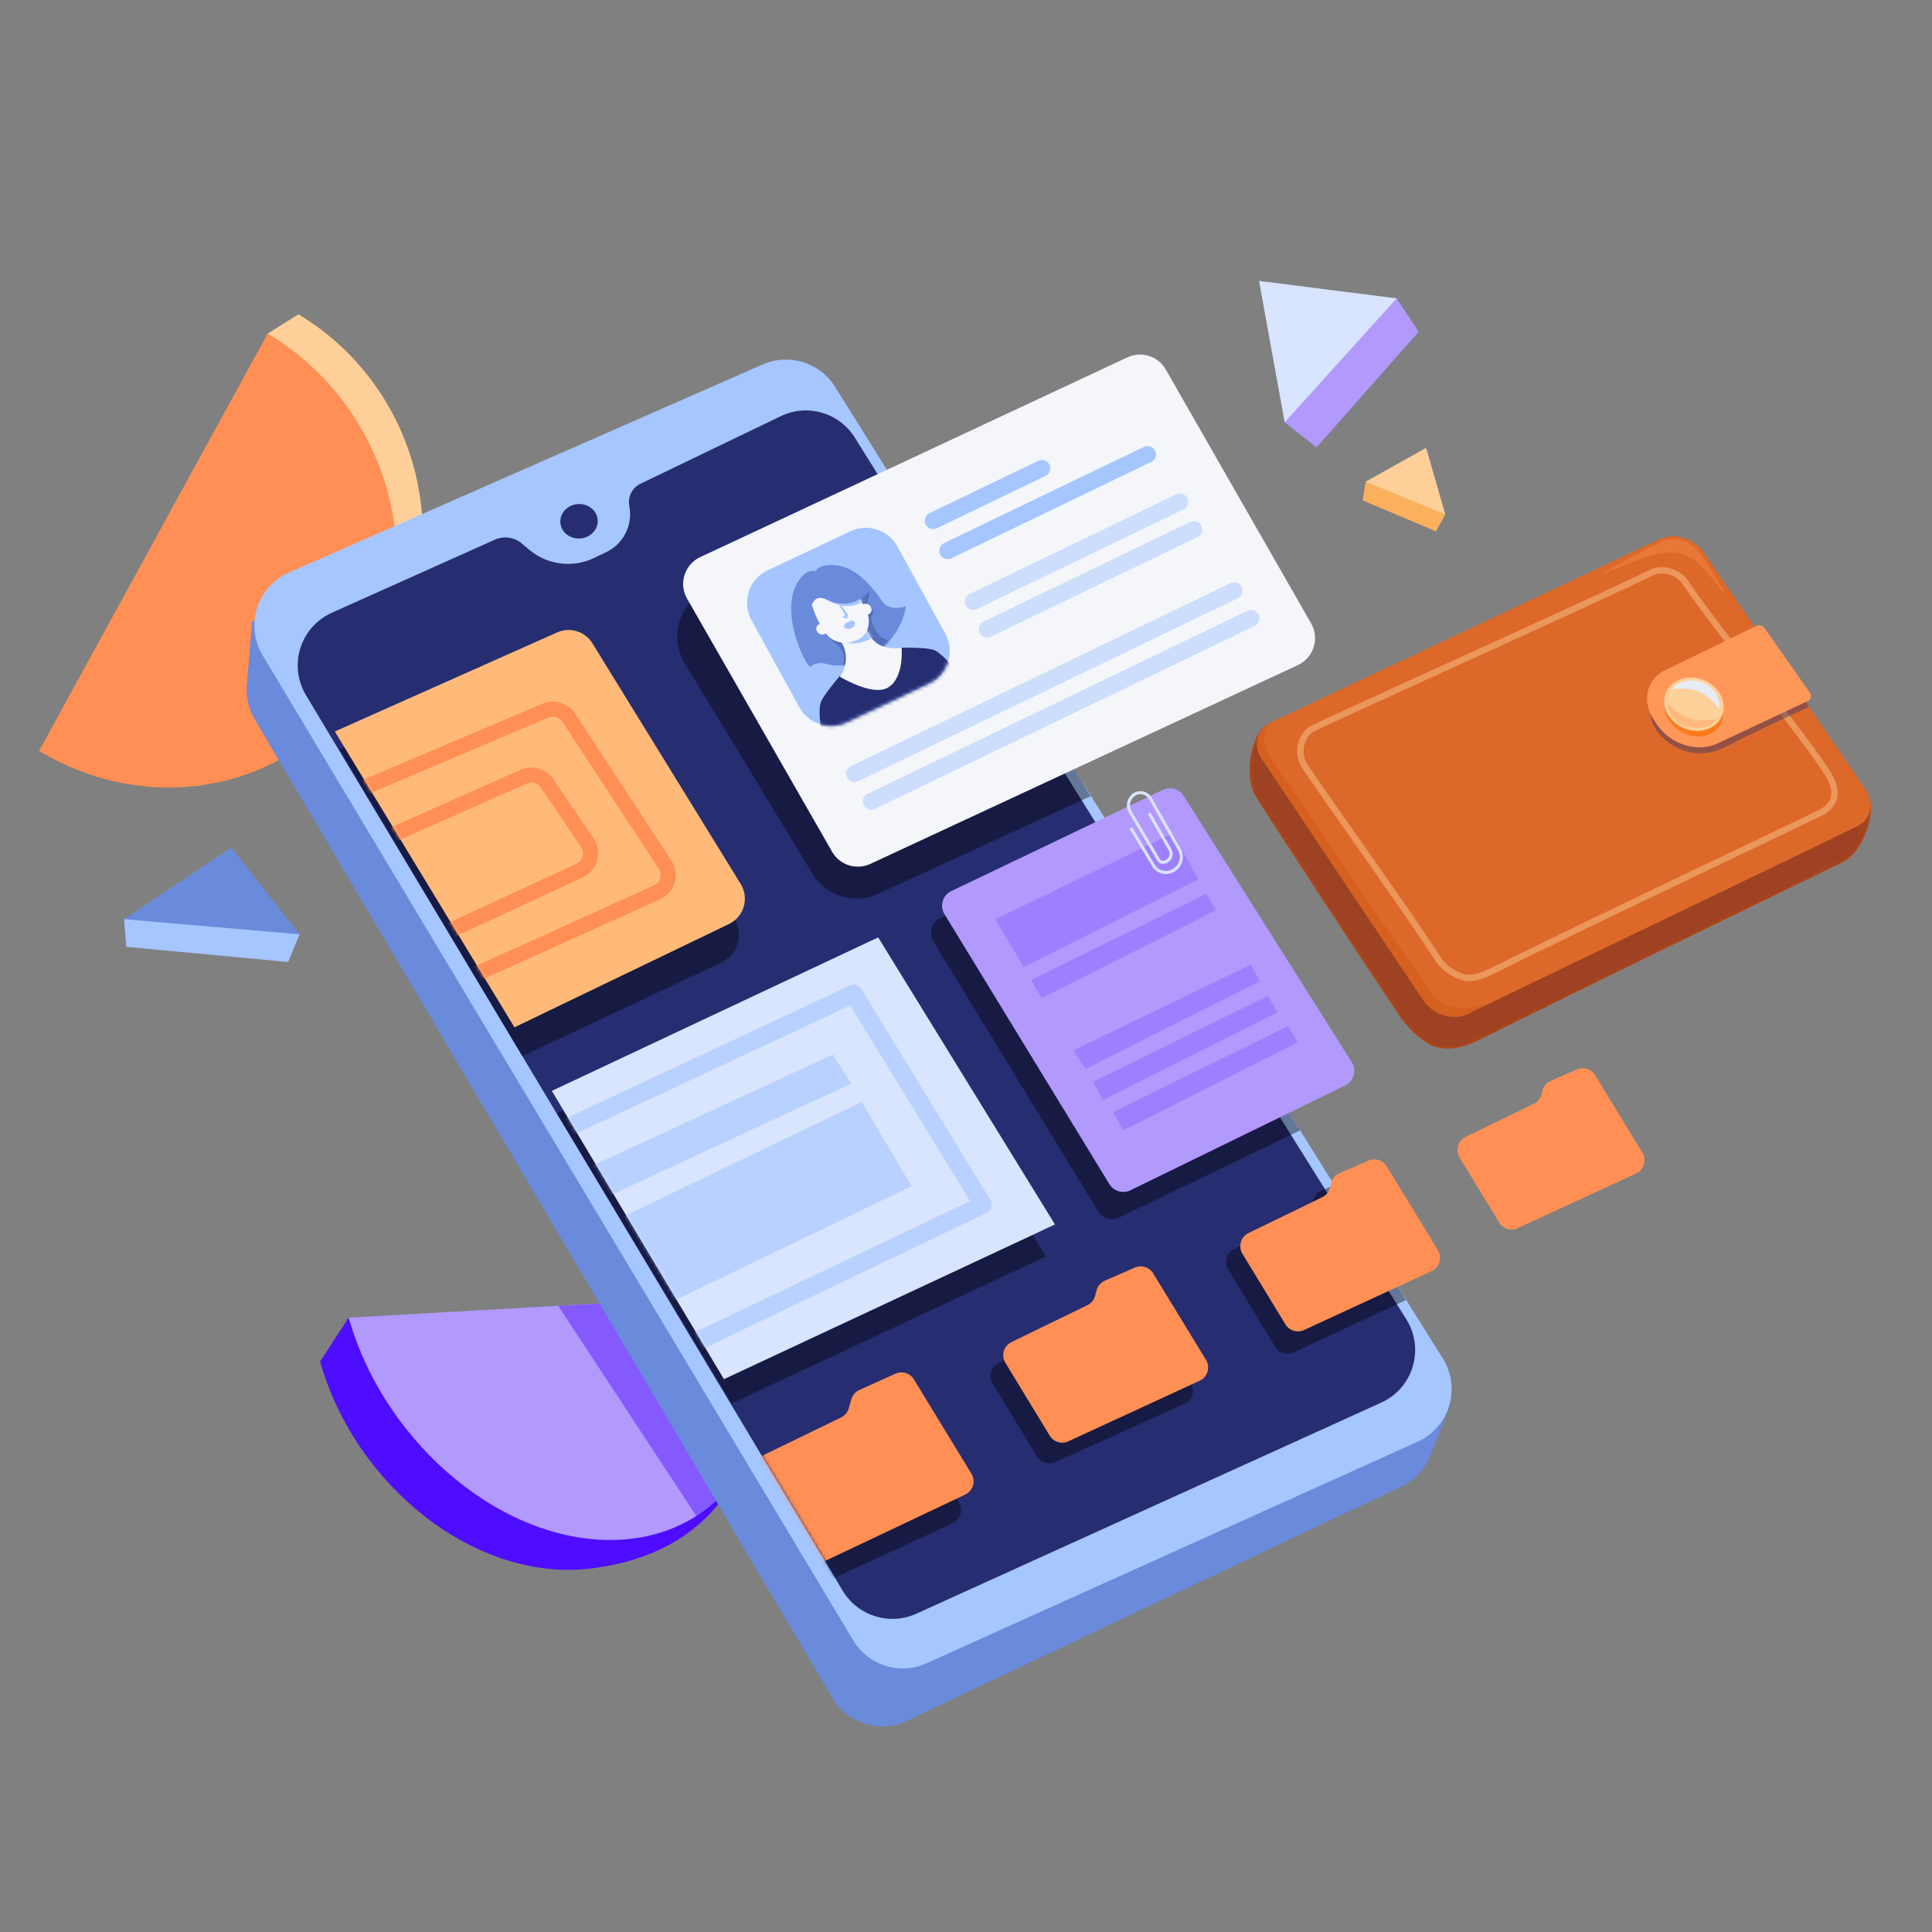 <svg width="546" height="546" viewBox="0 0 546 546" fill="none" xmlns="http://www.w3.org/2000/svg">
<rect x="0" y="0" width="546" height="546" fill="#808080" stroke="none"/>
<g clip-path="url(#clip0_40006008_58681)">
<path fill-rule="evenodd" clip-rule="evenodd" d="M19.738 206.787L52.045 147.811L75.645 94.274L84.353 88.835C117.024 108.449 129.047 150.752 111.203 183.326C93.359 215.9 52.41 226.401 19.738 206.787Z" fill="#FFCF9A"/>
<path fill-rule="evenodd" clip-rule="evenodd" d="M11.034 212.215L43.342 153.239L75.649 94.263C109.141 114.37 121.829 157.073 103.985 189.646C86.141 222.22 44.527 232.322 11.034 212.215Z" fill="#FF8F54"/>
<path fill-rule="evenodd" clip-rule="evenodd" d="M210.503 370.99L149.993 374.235L98.55 372.39L90.454 384.759C100.582 420.338 134.471 446.857 166.36 443.339C206.263 438.936 220.631 406.568 210.503 370.99Z" fill="#4E0DFF"/>
<path fill-rule="evenodd" clip-rule="evenodd" d="M214.545 365.797L156.543 369.094L98.54 372.391C108.922 408.863 143.305 436.953 175.341 435.132C207.377 433.311 224.927 402.269 214.545 365.797Z" fill="#B199FE"/>
<path fill-rule="evenodd" clip-rule="evenodd" d="M157.772 369.057L196.773 428.403C197.618 429.336 213.296 415.034 213.425 408.099L175.874 368.086L157.772 369.057Z" fill="#4E0DFF" fill-opacity="0.45"/>
<path fill-rule="evenodd" clip-rule="evenodd" d="M69.759 193.579C69.476 196.961 70.247 200.336 71.964 203.246C90.795 235.169 204.616 427.991 235.238 479.863C239.519 487.141 248.657 489.929 256.279 486.309C289.279 470.682 373.127 430.961 396.042 420.098C399.83 418.314 402.777 415.147 404.272 411.257C406.448 405.672 409.343 398.266 409.343 398.266C409.343 398.266 269.821 175.736 235.919 121.684C231.677 114.919 223.158 112.206 215.79 115.292C178.301 130.916 71.262 175.587 71.262 175.587C71.262 175.587 70.318 186.744 69.759 193.579Z" fill="#6A8ADB"/>
<path fill-rule="evenodd" clip-rule="evenodd" d="M81.628 161.816C77.333 163.712 74.053 167.345 72.651 171.817C71.225 176.291 71.791 181.153 74.207 185.187C106.586 239.207 212.058 415.104 241.123 463.588C245.39 470.695 254.307 473.475 261.847 470.058C292.223 456.372 366.89 422.67 400.632 407.452C404.923 405.508 408.173 401.803 409.549 397.309C410.898 392.792 410.258 387.911 407.746 383.908C374.221 330.294 265.528 156.555 235.967 109.286C231.667 102.402 222.954 99.729 215.55 102.989C186.193 115.887 114.497 147.376 81.628 161.816Z" fill="#A5C6FF"/>
<path fill-rule="evenodd" clip-rule="evenodd" d="M93.786 173.161C89.534 175.071 86.296 178.694 84.889 183.153C83.483 187.612 84.076 192.44 86.466 196.452C116.732 246.966 210.895 404.033 238.177 449.583C242.457 456.693 251.396 459.482 258.955 456.052C288.163 442.795 357.992 411.085 390.354 396.387C394.65 394.451 397.881 390.738 399.239 386.238C400.598 381.737 399.954 376.845 397.453 372.864C366.158 322.813 269.672 168.597 241.576 123.676C237.163 116.599 228.125 113.999 220.626 117.628C207.725 123.844 188.898 132.912 180.96 136.734C178.73 137.81 177.462 140.218 177.807 142.663C177.853 142.976 177.901 143.313 177.948 143.627C178.702 148.783 176.002 153.816 171.298 156.054C170.183 156.592 169.025 157.156 167.865 157.698C161.85 160.58 154.732 159.67 149.601 155.39C148.851 154.767 148.124 154.142 147.447 153.582C145.317 151.794 142.361 151.384 139.819 152.529C130.831 156.544 109.151 166.26 93.786 173.161Z" fill="#262D71"/>
<mask id="mask0_40006008_58681" style="mask-type:luminance" maskUnits="userSpaceOnUse" x="84" y="115" width="316" height="343">
<path d="M93.786 173.161C89.534 175.071 86.296 178.694 84.889 183.153C83.483 187.612 84.076 192.44 86.466 196.452C116.732 246.966 210.895 404.033 238.177 449.583C242.457 456.693 251.396 459.482 258.955 456.052C288.163 442.795 357.992 411.085 390.354 396.387C394.65 394.451 397.881 390.738 399.239 386.238C400.598 381.737 399.954 376.845 397.453 372.864C366.158 322.813 269.672 168.597 241.576 123.676C237.163 116.599 228.125 113.999 220.626 117.628C207.725 123.844 188.898 132.912 180.96 136.734C178.73 137.81 177.462 140.218 177.807 142.663C177.853 142.976 177.901 143.313 177.948 143.627C178.702 148.783 176.002 153.816 171.298 156.054C170.183 156.592 169.025 157.156 167.865 157.698C161.85 160.58 154.732 159.67 149.601 155.39C148.851 154.767 148.124 154.142 147.447 153.582C145.317 151.794 142.361 151.384 139.819 152.529C130.831 156.544 109.151 166.26 93.786 173.161Z" fill="white"/>
</mask>
<g mask="url(#mask0_40006008_58681)">
<path fill-rule="evenodd" clip-rule="evenodd" d="M280.513 390.991C279.906 389.989 279.748 388.781 280.088 387.667C280.427 386.541 281.219 385.618 282.283 385.126C288.2 382.342 298.807 377.371 302.995 375.408C304.11 374.886 304.936 373.881 305.242 372.677C305.353 372.218 305.489 371.73 305.6 371.27C305.916 370.026 306.781 369.005 307.949 368.492C310.132 367.543 313.792 365.952 316.45 364.795C318.338 363.975 320.553 364.669 321.614 366.419C325.114 372.149 332.644 384.485 336.523 390.85C337.143 391.851 337.289 393.073 336.951 394.213C336.599 395.341 335.78 396.265 334.703 396.745C325.956 400.699 306.139 409.633 298.264 413.19C296.366 414.05 294.125 413.358 293.048 411.583C289.971 406.523 283.879 396.533 280.513 390.991Z" fill="#000200" fill-opacity="0.4"/>
<path fill-rule="evenodd" clip-rule="evenodd" d="M214.268 425.439C213.676 424.449 213.518 423.241 213.845 422.128C214.171 421.016 214.95 420.094 216 419.59C222.063 416.636 233.194 411.227 237.468 409.165C238.568 408.63 239.368 407.641 239.664 406.464C239.787 405.99 239.908 405.49 240.031 405.017C240.348 403.772 241.212 402.752 242.38 402.238C244.564 401.29 248.223 399.699 250.881 398.542C252.769 397.722 254.984 398.416 256.046 400.166C259.559 405.908 267.105 418.269 270.983 424.62C271.59 425.622 271.749 426.844 271.41 427.971C271.058 429.099 270.252 430.022 269.189 430.514C260.371 434.58 240.07 443.948 232.073 447.647C230.162 448.521 227.909 447.843 226.817 446.043C223.726 440.971 217.632 430.954 214.268 425.439Z" fill="#000200" fill-opacity="0.4"/>
<path fill-rule="evenodd" clip-rule="evenodd" d="M212.552 417.803C211.951 416.812 211.788 415.603 212.116 414.498C212.443 413.38 213.225 412.454 214.28 411.948C220.772 408.785 233.21 402.755 237.717 400.567C238.785 400.045 239.579 399.09 239.889 397.945C240.101 397.176 240.359 396.276 240.57 395.493C240.892 394.318 241.726 393.331 242.839 392.835C245.338 391.708 249.91 389.628 253.055 388.21C254.95 387.356 257.19 388.052 258.275 389.816C262.024 395.979 270.426 409.729 274.548 416.503C275.163 417.493 275.311 418.703 274.984 419.822C274.643 420.941 273.847 421.868 272.792 422.374C263.319 426.857 240.218 437.801 231.554 441.91C229.649 442.822 227.366 442.129 226.264 440.324C222.938 434.867 216.153 423.708 212.552 417.803Z" fill="#FF8F54"/>
<path fill-rule="evenodd" clip-rule="evenodd" d="M284.115 385.127C283.522 384.137 283.364 382.928 283.691 381.816C284.018 380.703 284.797 379.782 285.846 379.278C291.91 376.323 303.04 370.914 307.314 368.852C308.415 368.317 309.215 367.328 309.51 366.152C309.633 365.678 309.755 365.178 309.878 364.704C310.195 363.46 311.059 362.439 312.227 361.926C314.41 360.977 318.07 359.386 320.728 358.229C322.616 357.409 324.831 358.103 325.892 359.853C329.406 365.596 336.951 377.956 340.83 384.308C341.436 385.31 341.596 386.531 341.257 387.658C340.904 388.786 340.099 389.71 339.035 390.202C330.217 394.267 309.916 403.636 301.919 407.334C300.009 408.209 297.756 407.531 296.664 405.73C293.572 400.659 287.479 390.642 284.115 385.127Z" fill="#FF8F54"/>
</g>
<path fill-rule="evenodd" clip-rule="evenodd" d="M347.114 358.834C346.508 357.845 346.351 356.65 346.678 355.537C347.004 354.412 347.783 353.49 348.832 352.986C354.499 350.221 364.529 345.347 368.533 343.398C369.634 342.863 370.434 341.874 370.729 340.697C370.852 340.224 370.974 339.723 371.097 339.25C371.414 338.005 372.278 336.985 373.446 336.471C375.154 335.731 377.414 334.751 377.414 334.751L397.339 367.409C397.339 367.409 374.407 378.119 365.644 382.207C363.736 383.108 361.468 382.418 360.376 380.617C357.147 375.304 350.616 364.591 347.114 358.834Z" fill="#000200" fill-opacity="0.4"/>
<path fill-rule="evenodd" clip-rule="evenodd" d="M351.114 354.315C350.508 353.324 350.352 352.131 350.681 351.005C351.011 349.892 351.797 348.977 352.834 348.471C358.755 345.586 369.501 340.378 373.673 338.351C374.773 337.814 375.566 336.834 375.866 335.658C375.975 335.223 376.095 334.76 376.205 334.324C376.512 333.083 377.38 332.058 378.559 331.554C380.665 330.63 384.164 329.108 386.735 327.993C388.628 327.162 390.832 327.863 391.898 329.621C395.33 335.229 402.595 347.14 406.382 353.343C406.99 354.346 407.147 355.565 406.805 356.692C406.463 357.819 405.652 358.735 404.589 359.231C395.953 363.216 376.352 372.257 368.518 375.884C366.615 376.754 364.361 376.07 363.266 374.274C360.247 369.322 354.386 359.701 351.114 354.315Z" fill="#FF8F54"/>
<path fill-rule="evenodd" clip-rule="evenodd" d="M412.49 327.137C411.891 326.148 411.726 324.942 412.056 323.833C412.386 322.724 413.169 321.8 414.213 321.282C419.781 318.582 429.519 313.859 433.453 311.941C434.546 311.419 435.349 310.433 435.649 309.253C435.733 308.918 435.828 308.569 435.911 308.222C436.22 306.993 437.092 305.964 438.259 305.462C440.204 304.608 443.293 303.265 445.652 302.245C447.538 301.42 449.734 302.118 450.805 303.875C454.031 309.148 460.611 319.926 464.159 325.758C464.771 326.759 464.937 327.977 464.584 329.1C464.243 330.222 463.436 331.148 462.378 331.642C454.2 335.418 436.337 343.656 428.912 347.082C427.007 347.97 424.75 347.276 423.663 345.483C420.839 340.85 415.551 332.166 412.49 327.137Z" fill="#FF8F54"/>
<path d="M164.005 152.175C166.919 151.954 169.117 149.601 168.913 146.92C168.71 144.239 166.182 142.245 163.267 142.466C160.353 142.688 158.155 145.041 158.359 147.722C158.563 150.403 161.09 152.397 164.005 152.175Z" fill="#262D71"/>
<path fill-rule="evenodd" clip-rule="evenodd" d="M95.915 211.7L147.618 298.464C147.618 298.464 186.051 280.404 203.809 272.053C206.056 270.997 207.736 269.042 208.459 266.659C209.163 264.278 208.834 261.725 207.537 259.591C197.275 242.768 174.202 204.946 164.929 189.74C162.645 186.009 157.973 184.536 153.97 186.283C137.175 193.638 95.915 211.7 95.915 211.7Z" fill="#000200" fill-opacity="0.4"/>
<path fill-rule="evenodd" clip-rule="evenodd" d="M308.212 225.016L257.07 140.076C257.07 140.076 220.835 156.93 199.782 166.724C196.028 168.471 193.217 171.725 192.015 175.664C190.815 179.622 191.351 183.89 193.485 187.422C203.6 204.084 220.374 231.668 229.655 246.969C233.482 253.278 241.439 255.713 248.131 252.627C268.505 243.268 308.212 225.016 308.212 225.016Z" fill="#000200" fill-opacity="0.4"/>
<path fill-rule="evenodd" clip-rule="evenodd" d="M197.885 157.442C195.767 158.43 194.155 160.265 193.459 162.492C192.743 164.72 193.005 167.163 194.179 169.19C203.804 185.985 226.182 225.052 235.164 240.722C237.316 244.483 242.008 245.974 245.949 244.155C268.915 233.465 342.074 199.455 366.807 187.957C368.925 186.969 370.537 185.134 371.251 182.887C371.967 180.658 371.706 178.235 370.551 176.206C360.901 159.336 338.453 120.121 329.449 104.413C327.296 100.633 322.585 99.144 318.646 100.982C295.684 111.73 222.575 145.89 197.885 157.442Z" fill="#F4F6FA"/>
<mask id="mask1_40006008_58681" style="mask-type:luminance" maskUnits="userSpaceOnUse" x="193" y="100" width="179" height="145">
<path d="M197.885 157.44C195.767 158.428 194.155 160.263 193.459 162.49C192.743 164.718 193.005 167.161 194.179 169.188C203.804 185.983 226.182 225.05 235.164 240.72C237.316 244.482 242.008 245.972 245.949 244.153C268.915 233.463 342.074 199.453 366.807 187.955C368.925 186.967 370.537 185.132 371.251 182.885C371.967 180.656 371.706 178.233 370.551 176.204C360.901 159.334 338.453 120.119 329.449 104.411C327.296 100.631 322.585 99.142 318.646 100.98C295.684 111.728 222.575 145.888 197.885 157.44Z" fill="white"/>
</mask>
<g mask="url(#mask1_40006008_58681)">
<path fill-rule="evenodd" clip-rule="evenodd" d="M264.76 149.292C263.576 149.848 262.166 149.366 261.585 148.184C261.03 147 261.511 145.59 262.693 145.01L293.426 130.217C294.608 129.637 296.02 130.143 296.576 131.327C297.154 132.485 296.651 133.921 295.491 134.475L264.76 149.292Z" fill="#A5C6FF"/>
<path fill-rule="evenodd" clip-rule="evenodd" d="M268.836 157.785C267.652 158.341 266.243 157.86 265.662 156.678C265.106 155.494 265.588 154.084 266.77 153.504L323.29 126.281C324.473 125.7 325.885 126.206 326.465 127.388C327.019 128.548 326.539 129.982 325.355 130.538L268.836 157.785Z" fill="#A5C6FF"/>
<path fill-rule="evenodd" clip-rule="evenodd" d="M276.072 172.128C274.888 172.684 273.478 172.202 272.898 171.02C272.342 169.836 272.823 168.426 274.005 167.846L332.417 139.695C333.601 139.139 335.011 139.62 335.592 140.802C336.148 141.986 335.666 143.396 334.484 143.977L276.072 172.128Z" fill="#A5C6FF" fill-opacity="0.49"/>
<path fill-rule="evenodd" clip-rule="evenodd" d="M280.009 179.942C278.825 180.498 277.415 180.017 276.835 178.835C276.279 177.651 276.761 176.241 277.943 175.661L336.355 147.509C337.539 146.953 338.949 147.435 339.529 148.617C340.085 149.801 339.604 151.211 338.421 151.791L280.009 179.942Z" fill="#A5C6FF" fill-opacity="0.49"/>
<path fill-rule="evenodd" clip-rule="evenodd" d="M242.486 220.806C241.302 221.362 239.892 220.881 239.312 219.699C238.756 218.515 239.237 217.105 240.42 216.525L347.757 164.793C348.941 164.237 350.35 164.718 350.931 165.9C351.487 167.084 351.005 168.494 349.823 169.074L242.486 220.806Z" fill="#A5C6FF" fill-opacity="0.49"/>
<path fill-rule="evenodd" clip-rule="evenodd" d="M247.254 228.619C246.07 229.175 244.661 228.693 244.08 227.511C243.524 226.327 244.006 224.917 245.188 224.337L352.525 172.605C353.709 172.049 355.119 172.531 355.699 173.713C356.255 174.897 355.774 176.307 354.591 176.887L247.254 228.619Z" fill="#A5C6FF" fill-opacity="0.49"/>
<path fill-rule="evenodd" clip-rule="evenodd" d="M240.352 150.134C245.212 147.843 251.022 149.724 253.614 154.44C257.509 161.529 263.084 171.673 267.141 179.055C268.493 181.516 268.764 184.43 267.898 187.109C267.036 189.774 265.098 191.974 262.56 193.171C255.467 196.514 245.973 200.99 239.167 204.198C234.297 206.494 228.492 204.6 225.905 199.892C222.009 192.803 216.434 182.659 212.378 175.277C211.021 172.808 210.74 169.898 211.611 167.228C212.477 164.549 214.41 162.363 216.959 161.162C224.042 157.823 233.535 153.347 240.352 150.134Z" fill="#A4C5FF"/>
<mask id="mask2_40006008_58681" style="mask-type:luminance" maskUnits="userSpaceOnUse" x="211" y="149" width="58" height="57">
<path d="M240.352 150.134C245.212 147.843 251.022 149.724 253.614 154.44C257.509 161.529 263.084 171.673 267.141 179.055C268.493 181.516 268.764 184.43 267.898 187.109C267.036 189.774 265.098 191.974 262.56 193.171C255.467 196.514 245.973 200.99 239.167 204.198C234.297 206.494 228.492 204.6 225.905 199.892C222.009 192.803 216.434 182.659 212.378 175.277C211.021 172.808 210.74 169.898 211.611 167.228C212.477 164.549 214.41 162.363 216.959 161.162C224.042 157.823 233.535 153.347 240.352 150.134Z" fill="white"/>
</mask>
<g mask="url(#mask2_40006008_58681)">
<path fill-rule="evenodd" clip-rule="evenodd" d="M234.209 215.177C234.209 215.177 230.193 202.103 232.164 198.031C233.201 195.89 237.419 190.931 237.419 190.931L252.52 183.129C252.52 183.129 261.558 182.711 264.099 183.755C266.639 184.801 272.839 192.452 272.839 192.452L257.325 207.383L234.209 215.177Z" fill="#262D71"/>
<path fill-rule="evenodd" clip-rule="evenodd" d="M244.925 185.838C240.342 188.079 236.699 188.558 233.553 187.633C230.701 186.792 229.111 188.404 229.111 188.404C228.03 189.328 218.518 170.252 227.273 162.297C228.669 161.028 230.406 161.371 230.406 161.371C230.406 161.371 231.427 159.951 233.678 159.753C237.598 159.408 242.722 160.245 249.32 169.938C250.65 171.892 253.429 172.227 256.006 171.324C256.006 171.324 255.219 180.803 244.925 185.838Z" fill="#6A8ADB"/>
<mask id="mask3_40006008_58681" style="mask-type:luminance" maskUnits="userSpaceOnUse" x="223" y="159" width="34" height="30">
<path d="M244.925 185.838C240.342 188.079 236.699 188.558 233.553 187.633C230.701 186.792 229.111 188.404 229.111 188.404C228.03 189.328 218.518 170.252 227.273 162.297C228.669 161.028 230.406 161.371 230.406 161.371C230.406 161.371 231.427 159.951 233.678 159.753C237.598 159.408 242.722 160.245 249.32 169.938C250.65 171.892 253.429 172.227 256.006 171.324C256.006 171.324 255.219 180.803 244.925 185.838Z" fill="white"/>
</mask>
<g mask="url(#mask3_40006008_58681)">
<path fill-rule="evenodd" clip-rule="evenodd" d="M239.494 164.802C243.217 165.453 245.757 167.242 245.757 167.242C245.595 168.883 245.126 170.746 245.126 170.746C246.573 171.471 247.435 172.974 246.107 174.44C246.107 174.44 246.802 178.36 249.057 180.02C251.828 182.06 256.144 181.471 256.144 181.471C256.144 181.471 239.275 189.561 236.608 189.691C239.547 187.806 238.491 183.678 236.902 182.502C235.691 181.606 234.45 180.493 233.983 179.497L238.817 169.249L239.494 164.802Z" fill="#262D71" fill-opacity="0.29"/>
</g>
<path fill-rule="evenodd" clip-rule="evenodd" d="M236.522 179.183C236.522 179.183 237.185 180.371 237.984 181.804C239.655 184.8 239.397 188.501 237.326 191.236C237.326 191.236 237.326 191.236 237.326 191.236C237.326 191.236 246.327 196.707 250.7 194.443C255.616 191.899 254.809 183.057 254.809 183.057C254.809 183.057 253.571 183.082 252.135 183.111C249.465 183.163 246.984 181.738 245.683 179.406C245.259 178.645 244.941 178.074 244.941 178.074L236.522 179.183Z" fill="#F4F6FA"/>
<mask id="mask4_40006008_58681" style="mask-type:luminance" maskUnits="userSpaceOnUse" x="236" y="178" width="19" height="17">
<path d="M236.522 179.183C236.522 179.183 237.185 180.371 237.984 181.804C239.655 184.8 239.397 188.501 237.326 191.236C237.326 191.236 237.326 191.236 237.326 191.236C237.326 191.236 246.327 196.707 250.7 194.443C255.616 191.899 254.809 183.057 254.809 183.057C254.809 183.057 253.571 183.082 252.135 183.111C249.465 183.163 246.984 181.738 245.683 179.406C245.259 178.645 244.941 178.074 244.941 178.074L236.522 179.183Z" fill="white"/>
</mask>
<g mask="url(#mask4_40006008_58681)">
<path fill-rule="evenodd" clip-rule="evenodd" d="M235.492 179.676L246.984 173.227L248.151 179.17C248.151 179.17 247.08 180.068 245.414 180.821C242.908 181.956 239.056 182.764 235.492 179.676Z" fill="#A5C6FF"/>
</g>
<path d="M233.12 179.173C233.898 178.803 234.17 177.877 233.726 177.104C233.281 176.331 232.29 176.005 231.512 176.375C230.734 176.745 230.462 177.671 230.907 178.444C231.351 179.217 232.342 179.544 233.12 179.173Z" fill="#F4F6FA"/>
<path d="M245.499 173.572C246.277 173.202 246.548 172.275 246.104 171.502C245.66 170.729 244.669 170.403 243.891 170.773C243.112 171.143 242.841 172.07 243.285 172.843C243.729 173.616 244.72 173.942 245.499 173.572Z" fill="#F4F6FA"/>
<path fill-rule="evenodd" clip-rule="evenodd" d="M233.556 179.146C231.478 176.567 230.24 173.432 229.187 170.325L233.302 165.154L240.556 165.549C240.556 165.549 242.837 168.32 244.935 172.745C246.224 175.464 245.51 179.108 242.774 180.616C240.028 182.131 235.689 182.124 233.556 179.146Z" fill="#F4F6FA"/>
<mask id="mask5_40006008_58681" style="mask-type:luminance" maskUnits="userSpaceOnUse" x="229" y="165" width="17" height="17">
<path d="M233.556 179.146C231.478 176.567 230.24 173.432 229.187 170.325L233.302 165.154L240.556 165.549C240.556 165.549 242.837 168.32 244.935 172.745C246.224 175.464 245.51 179.108 242.774 180.616C240.028 182.131 235.689 182.124 233.556 179.146Z" fill="white"/>
</mask>
<g mask="url(#mask5_40006008_58681)">
<path fill-rule="evenodd" clip-rule="evenodd" d="M238.559 177.338C238.559 177.338 238.431 176.691 238.904 176.204C239.285 175.812 239.713 175.915 239.847 175.821C239.983 175.725 240.071 175.556 240.472 175.424C241.03 175.241 241.521 175.737 241.521 175.737C241.521 175.737 241.999 176.852 240.722 177.464C239.341 178.126 238.559 177.338 238.559 177.338Z" fill="#A5C6FF"/>
<path fill-rule="evenodd" clip-rule="evenodd" d="M238.09 174.399L239.338 174.888L239.649 173.726L237.044 170.098L236.607 170.019L238.857 173.841L238.09 174.399Z" fill="#A5C6FF"/>
<path fill-rule="evenodd" clip-rule="evenodd" d="M227.637 164.22L241.051 155.635L245.872 168.614C245.872 168.614 238.511 176.893 227.637 164.22Z" fill="#A5C6FF"/>
</g>
<path fill-rule="evenodd" clip-rule="evenodd" d="M229.218 171.667C229.218 171.667 229.864 167.637 233.569 169.425C241.109 173.069 245.652 167.126 245.652 167.126C245.652 167.126 243.703 165.83 241.234 164.765C239.225 163.899 236.873 163.184 234.943 163.44C231.443 163.905 228.221 167.539 229.218 171.667Z" fill="#6A8ADB"/>
</g>
</g>
<path fill-rule="evenodd" clip-rule="evenodd" d="M35.718 267.586L35.062 259.793L62.973 245.775L84.655 264.039L81.439 271.874L35.718 267.586Z" fill="#A5C6FF"/>
<path fill-rule="evenodd" clip-rule="evenodd" d="M35.053 259.768L65.368 239.562L84.648 264.037L35.053 259.768Z" fill="#6A8ADB"/>
<path fill-rule="evenodd" clip-rule="evenodd" d="M385.115 141.414L385.95 136.14L401.013 130.402L408.45 145.36L405.804 150.163L385.115 141.414Z" fill="#FBB05E"/>
<path fill-rule="evenodd" clip-rule="evenodd" d="M385.949 136.121L403.038 126.572L408.447 145.357L385.949 136.121Z" fill="#FFCF9A"/>
<path fill-rule="evenodd" clip-rule="evenodd" d="M400.924 93.754L394.712 84.357L362.84 85.109L363.066 119.36L372.068 126.456L400.924 93.754Z" fill="#B199FE"/>
<path fill-rule="evenodd" clip-rule="evenodd" d="M394.696 84.321L355.811 79.386L363.068 119.354L394.696 84.321Z" fill="#D9E4FE"/>
<path fill-rule="evenodd" clip-rule="evenodd" d="M419.863 292.998C413.891 295.987 410.759 296.974 405.949 295.945C403.553 295.422 398.694 291.923 395.209 286.688C383.538 269.171 365.207 241.316 355.055 225.391C351.271 219.467 353.579 207.397 357.945 204.994C376.955 194.471 448.836 167.795 468.534 158.399C470.487 157.475 472.896 157.362 475.236 158.088C477.565 158.804 479.631 160.311 480.956 162.252C491.578 177.82 517.483 209.442 527.882 224.687C530.553 228.588 526.799 240.737 520.892 243.61C505.981 250.878 476.008 265.345 445.912 280.113C437.065 284.457 428.248 288.813 419.863 292.998Z" fill="#C74A09"/>
<mask id="mask6_40006008_58681" style="mask-type:luminance" maskUnits="userSpaceOnUse" x="353" y="157" width="176" height="140">
<path d="M419.863 292.998C413.891 295.987 410.759 296.974 405.949 295.945C403.553 295.422 398.694 291.923 395.209 286.688C383.538 269.171 365.207 241.316 355.055 225.391C351.271 219.467 353.579 207.397 357.945 204.994C376.955 194.471 448.836 167.795 468.534 158.399C470.487 157.475 472.896 157.362 475.236 158.088C477.565 158.804 479.631 160.311 480.956 162.252C491.578 177.82 517.483 209.442 527.882 224.687C530.553 228.588 526.799 240.737 520.892 243.61C505.981 250.878 476.008 265.345 445.912 280.113C437.065 284.457 428.248 288.813 419.863 292.998Z" fill="white"/>
</mask>
<g mask="url(#mask6_40006008_58681)">
<path fill-rule="evenodd" clip-rule="evenodd" d="M419.863 292.998C413.891 295.987 410.759 296.974 405.949 295.945C403.553 295.422 398.694 291.923 395.209 286.688C383.538 269.171 365.207 241.316 355.055 225.391C351.271 219.467 353.579 207.397 357.945 204.994C376.955 194.471 448.836 167.795 468.534 158.399C470.487 157.475 472.896 157.362 475.236 158.088C477.565 158.804 479.631 160.311 480.956 162.252C491.578 177.82 517.483 209.442 527.882 224.687C530.553 228.588 526.799 240.737 520.892 243.61C505.981 250.878 476.008 265.345 445.912 280.113C437.065 284.457 428.248 288.813 419.863 292.998Z" fill="#262D71" fill-opacity="0.25"/>
</g>
<path fill-rule="evenodd" clip-rule="evenodd" d="M414.791 286.598C412.842 287.557 410.397 287.685 408.027 286.949C405.657 286.214 403.571 284.688 402.253 282.721C391.606 266.816 366.999 230.067 356.667 214.629C354.052 210.714 355.079 206.12 358.984 204.254C368.281 199.817 458.918 157.178 469.1 152.325C471.043 151.392 473.46 151.271 475.8 151.996C478.14 152.721 480.195 154.219 481.52 156.161C492.153 171.738 516.777 207.809 527.175 223.053C529.827 226.954 528.859 231.569 524.967 233.461C505.768 242.872 434.584 276.908 414.791 286.598Z" fill="#DC6929"/>
<path fill-rule="evenodd" clip-rule="evenodd" d="M422.226 274.153C418.513 275.993 416.03 276.704 413.885 276.237C412.011 275.831 408.538 274.294 406.378 270.949C398.308 258.457 376.992 228.699 368.851 216.742C366.345 213.054 367.41 207.54 371.422 205.645C386.929 198.313 450.884 169.579 466.634 161.862C468.196 161.102 470.111 160.972 471.951 161.514C473.782 162.048 475.391 163.213 476.406 164.732C484.542 176.914 507.879 205.578 515.851 217.5C517.881 220.553 521.18 226.404 514.29 229.769C498.224 237.613 449.242 260.696 422.226 274.153Z" stroke="#FFCF9A" stroke-opacity="0.44" stroke-width="1.81" stroke-linecap="round" stroke-linejoin="round"/>
<path fill-rule="evenodd" clip-rule="evenodd" d="M421.279 283.419L414.791 286.599C412.842 287.558 410.397 287.686 408.027 286.95C405.657 286.215 403.571 284.689 402.253 282.722L356.667 214.63C354.141 210.841 355.015 206.426 358.611 204.446C356.331 207.052 357.157 211.532 359.553 214.986L404.689 281.089C407.052 284.498 412.42 285.468 416.046 284.633L421.279 283.419Z" fill="#C74A09" fill-opacity="0.3"/>
<path fill-rule="evenodd" clip-rule="evenodd" d="M466.761 198.42C466.761 198.42 465.399 201.409 467.59 205.514C469.785 209.632 477.942 216.084 487.672 211.086C499.069 205.229 511.278 199.799 511.278 199.799L506.109 192.002L466.761 198.42Z" fill="#262D71" fill-opacity="0.4"/>
<path fill-rule="evenodd" clip-rule="evenodd" d="M470.561 189.409C465.246 191.985 463.883 198.268 467.503 203.606C467.774 204.019 468.054 204.423 468.325 204.836C470.133 207.488 472.934 209.549 476.114 210.543C479.305 211.546 482.598 211.395 485.266 210.155C494.212 205.945 506.511 200.17 510.93 198.096C511.844 197.673 512.069 196.596 511.432 195.687C508.614 191.655 501.35 181.305 498.735 177.579C498.488 177.219 498.096 176.937 497.662 176.806C497.228 176.675 496.771 176.697 496.407 176.88C492.26 178.894 479.55 185.047 470.561 189.409Z" fill="#FF9759"/>
<path d="M484.952 206.334C487.85 203.671 487.38 199.023 483.901 195.954C480.423 192.884 475.253 192.554 472.354 195.217C469.455 197.88 469.926 202.528 473.404 205.597C476.883 208.667 482.053 208.997 484.952 206.334Z" fill="#FD7A1A"/>
<path d="M485.03 204.577C488.095 201.761 487.76 196.99 484.281 193.92C480.802 190.85 475.498 190.644 472.433 193.46C469.368 196.276 469.703 201.047 473.182 204.117C476.66 207.187 481.965 207.392 485.03 204.577Z" fill="#FFD19A"/>
<mask id="mask7_40006008_58681" style="mask-type:luminance" maskUnits="userSpaceOnUse" x="470" y="191" width="18" height="16">
<path d="M485.03 204.577C488.095 201.761 487.76 196.99 484.281 193.92C480.802 190.85 475.498 190.644 472.433 193.46C469.368 196.276 469.703 201.047 473.182 204.117C476.66 207.187 481.965 207.392 485.03 204.577Z" fill="white"/>
</mask>
<g mask="url(#mask7_40006008_58681)">
<path fill-rule="evenodd" clip-rule="evenodd" d="M478.714 194.962C475.473 194.094 472.198 195.086 472.549 194.667C474.465 192.411 478.004 191.607 481.211 192.912C484.477 194.242 486.338 197.334 485.835 200.265C485.766 200.728 483.674 196.29 478.714 194.962Z" fill="#E7EDF7"/>
<path fill-rule="evenodd" clip-rule="evenodd" d="M479.066 203.401C482.36 204.024 485.441 202.961 485.153 203.358C483.571 205.498 480.206 206.404 476.888 205.384C473.509 204.344 471.275 201.638 471.382 198.957C471.388 198.534 474.026 202.449 479.066 203.401Z" fill="#FF9759" fill-opacity="0.43"/>
</g>
<path fill-rule="evenodd" clip-rule="evenodd" d="M452.137 162.357C452.137 162.357 466.197 154.299 470.458 152.685C473.819 151.392 478.297 153.185 480.773 156.871C484.613 162.576 487.776 168.103 487.776 168.103C484.567 164.911 480.589 158.087 475.463 156.625C468.219 154.565 459.622 160.009 452.137 162.357Z" fill="#FF9759" fill-opacity="0.32"/>
<path fill-rule="evenodd" clip-rule="evenodd" d="M157.367 314.639L206.806 396.618L295.624 355.077L245.303 274.986L157.367 314.639Z" fill="#000200" fill-opacity="0.4"/>
<path fill-rule="evenodd" clip-rule="evenodd" d="M155.953 308.291L204.59 389.767L298.148 346.044L248.179 264.912L155.953 308.291Z" fill="#D9E4FE"/>
<mask id="mask8_40006008_58681" style="mask-type:luminance" maskUnits="userSpaceOnUse" x="155" y="264" width="144" height="126">
<path d="M155.953 308.291L204.59 389.767L298.148 346.044L248.179 264.912L155.953 308.291Z" fill="white"/>
</mask>
<g mask="url(#mask8_40006008_58681)">
<path fill-rule="evenodd" clip-rule="evenodd" d="M155.602 318.093L240.175 278.512C241.355 277.947 242.763 278.385 243.432 279.508L279.894 339.128C280.26 339.743 280.358 340.476 280.16 341.162C279.976 341.847 279.506 342.427 278.891 342.74L194.427 383.207C193.251 383.827 191.803 383.406 191.118 382.257L154.534 321.765C154.153 321.137 154.054 320.376 154.25 319.677C154.461 318.976 154.96 318.407 155.602 318.093ZM160.322 321.521L194.205 377.551L274.152 339.425L240.27 284.15L160.322 321.521Z" fill="#A5C6FF" fill-opacity="0.64"/>
<path fill-rule="evenodd" clip-rule="evenodd" d="M169.008 339.416L164.801 330.675L235.374 298.015L240.544 306.233L169.008 339.416Z" fill="#A5C6FF" fill-opacity="0.64"/>
<path fill-rule="evenodd" clip-rule="evenodd" d="M186.256 369.61L173.193 345.242L243.561 311.414L257.585 335.236L186.256 369.61Z" fill="#A5C6FF" fill-opacity="0.64"/>
</g>
<path fill-rule="evenodd" clip-rule="evenodd" d="M265.723 259.523C264.529 260.074 263.644 261.104 263.278 262.346C262.891 263.59 263.077 264.937 263.747 266.037C272.784 280.823 302.144 328.882 310.368 342.347C311.59 344.369 314.138 345.118 316.259 344.098C328.619 338.135 367.42 319.465 367.42 319.465L314.969 236.416C314.969 236.416 278.783 253.401 265.723 259.523Z" fill="#000200" fill-opacity="0.4"/>
<path fill-rule="evenodd" clip-rule="evenodd" d="M268.847 251.826C267.675 252.376 266.79 253.406 266.423 254.648C266.057 255.89 266.243 257.237 266.913 258.338C275.926 273.083 305.287 321.163 313.536 334.669C314.756 336.67 317.325 337.417 319.446 336.397C331.194 330.648 367.331 313.017 380.17 306.745C381.341 306.175 382.203 305.125 382.57 303.883C382.914 302.622 382.729 301.296 382.039 300.197C372.805 285.573 342.84 238.104 334.51 224.898C333.252 222.942 330.747 222.211 328.645 223.208C317.11 228.732 281.555 245.753 268.847 251.826Z" fill="#B199FE"/>
<path fill-rule="evenodd" clip-rule="evenodd" d="M281.304 259.785L289.328 273.299L338.65 248.483L331.383 235.524L281.304 259.785Z" fill="#4D0CFF" fill-opacity="0.18"/>
<path fill-rule="evenodd" clip-rule="evenodd" d="M303.393 296.844L306.78 302.103L356.102 277.287L353.474 272.608L303.393 296.844Z" fill="#4D0CFF" fill-opacity="0.18"/>
<path fill-rule="evenodd" clip-rule="evenodd" d="M291.406 276.947L294.299 282.091L343.622 257.275L340.868 252.631L291.406 276.947Z" fill="#4D0CFF" fill-opacity="0.18"/>
<path fill-rule="evenodd" clip-rule="evenodd" d="M308.858 305.75L311.751 310.894L361.074 286.077L358.32 281.434L308.858 305.75Z" fill="#4D0CFF" fill-opacity="0.18"/>
<path fill-rule="evenodd" clip-rule="evenodd" d="M314.568 314.279L317.461 319.423L366.784 294.607L364.03 289.963L314.568 314.279Z" fill="#4D0CFF" fill-opacity="0.18"/>
<path d="M319.928 224.452C320.758 223.751 321.874 223.448 322.939 223.644L322.939 223.644C323.986 223.815 324.887 224.444 325.44 225.346L325.493 225.434L325.494 225.437L333.675 239.828L333.733 239.933C334.314 241.019 334.459 242.289 334.123 243.488C333.775 244.73 332.935 245.756 331.821 246.374L331.799 246.385C331.775 246.397 331.757 246.405 331.743 246.413C331.736 246.417 331.731 246.419 331.729 246.421L331.731 246.419C331.72 246.427 331.708 246.434 331.696 246.441C329.551 247.618 326.846 246.892 325.595 244.794L321.567 238.117C320.944 237.083 320.397 236.176 320.006 235.528C319.81 235.204 319.654 234.944 319.546 234.766C319.492 234.676 319.451 234.608 319.423 234.561C319.409 234.538 319.398 234.52 319.391 234.508C319.387 234.502 319.384 234.497 319.383 234.494C319.382 234.493 319.381 234.492 319.38 234.491C319.38 234.491 319.38 234.49 319.38 234.49C319.38 234.49 319.38 234.49 319.752 234.265L319.38 234.49C319.256 234.284 319.322 234.017 319.528 233.893C319.733 233.769 320 233.835 320.124 234.041L320.125 234.041C320.125 234.041 320.125 234.042 320.125 234.042C320.126 234.043 320.126 234.044 320.127 234.045C320.129 234.048 320.132 234.053 320.135 234.059C320.142 234.071 320.153 234.088 320.167 234.112C320.195 234.158 320.237 234.228 320.291 234.317C320.399 234.495 320.555 234.755 320.75 235.079C321.141 235.727 321.688 236.634 322.312 237.668L326.34 244.345L326.341 244.347L326.389 244.425C327.417 246.058 329.561 246.616 331.272 245.681C331.32 245.652 331.371 245.626 331.404 245.61C332.321 245.1 333.004 244.26 333.286 243.254C333.57 242.241 333.434 241.166 332.919 240.258L328.79 232.989C327.314 230.392 325.851 227.82 324.74 225.869L324.699 225.801C324.284 225.124 323.625 224.658 322.868 224.514L322.792 224.501L322.782 224.499C321.977 224.351 321.123 224.581 320.488 225.117L320.488 225.118C319.315 226.106 319.001 227.785 319.728 229.14L319.801 229.27L319.802 229.27L324.153 236.601C325.687 239.186 327.11 241.586 327.837 242.811L327.878 242.873C328.091 243.169 328.466 243.319 328.823 243.244C328.913 243.214 329.003 243.202 329.056 243.196C329.633 243.055 330.126 242.649 330.366 242.093L330.369 242.085L330.414 241.98C330.617 241.447 330.562 240.851 330.279 240.347L328.484 237.204C327.849 236.092 327.203 234.962 326.624 233.949C326.045 232.936 325.532 232.041 325.165 231.398C324.981 231.077 324.833 230.82 324.732 230.642C324.681 230.553 324.642 230.484 324.615 230.438C324.602 230.415 324.591 230.397 324.585 230.385C324.581 230.379 324.579 230.374 324.577 230.371C324.576 230.37 324.576 230.369 324.575 230.368C324.575 230.368 324.575 230.368 324.575 230.367C324.575 230.367 324.593 230.357 324.952 230.151C325.325 229.937 325.329 229.935 325.329 229.935C325.329 229.935 325.33 229.936 325.33 229.936C325.33 229.937 325.331 229.938 325.332 229.94C325.333 229.943 325.336 229.947 325.339 229.953C325.346 229.965 325.356 229.983 325.37 230.006C325.396 230.053 325.435 230.121 325.486 230.21C325.588 230.388 325.735 230.645 325.919 230.967C326.287 231.609 326.799 232.504 327.379 233.517C327.958 234.53 328.604 235.661 329.239 236.773L331.034 239.917L331.035 239.918L331.074 239.991C331.47 240.739 331.524 241.639 331.164 242.438L331.164 242.438C330.821 243.232 330.127 243.813 329.312 244.029L329.233 244.049C329.216 244.052 329.2 244.055 329.183 244.057C329.162 244.06 329.146 244.061 329.132 244.063C329.118 244.065 329.109 244.066 329.103 244.067C329.083 244.075 329.062 244.083 329.041 244.087C328.28 244.265 327.489 243.92 327.092 243.259L327.09 243.256C325.636 240.807 321.396 233.655 319.054 229.714L319.054 229.714C318.035 228.003 318.377 225.818 319.857 224.514L319.928 224.452ZM324.736 229.774C324.944 229.655 325.21 229.727 325.329 229.935L324.575 230.367C324.455 230.159 324.527 229.893 324.736 229.774Z" fill="#D9E4FE"/>
<path fill-rule="evenodd" clip-rule="evenodd" d="M94.628 206.725L145.387 290.33C145.387 290.33 187.961 269.837 206.01 261.138C208.043 260.171 209.565 258.375 210.184 256.224C210.821 254.053 210.514 251.732 209.325 249.81C199.44 233.763 176.378 196.344 167.429 181.813C165.345 178.427 161.071 177.109 157.43 178.733C140.341 186.344 94.628 206.725 94.628 206.725Z" fill="#FFBA79"/>
<mask id="mask9_40006008_58681" style="mask-type:luminance" maskUnits="userSpaceOnUse" x="94" y="178" width="117" height="113">
<path d="M94.628 206.725L145.387 290.33C145.387 290.33 187.961 269.837 206.01 261.138C208.043 260.171 209.565 258.375 210.184 256.224C210.821 254.053 210.514 251.732 209.325 249.81C199.44 233.763 176.378 196.344 167.429 181.813C165.345 178.427 161.071 177.109 157.43 178.733C140.341 186.344 94.628 206.725 94.628 206.725Z" fill="white"/>
</mask>
<g mask="url(#mask9_40006008_58681)">
<path d="M153.339 198.852C156.616 197.47 160.387 198.588 162.403 201.498L162.498 201.638L162.501 201.643C166.862 208.291 176.243 222.61 183.484 233.658L189.747 243.209L189.757 243.225L189.864 243.397C190.952 245.189 191.259 247.363 190.668 249.397C190.076 251.431 188.655 253.099 186.761 254.025L186.577 254.113L186.569 254.116C178.188 257.901 161.984 265.223 147.876 271.6C140.822 274.788 134.291 277.739 129.524 279.893C127.141 280.971 125.199 281.849 123.852 282.457C123.179 282.762 122.654 282.999 122.298 283.16C122.12 283.24 121.984 283.302 121.893 283.343C121.847 283.364 121.812 283.379 121.789 283.39C121.778 283.395 121.769 283.399 121.763 283.402C121.76 283.403 121.758 283.404 121.757 283.404C121.756 283.405 121.755 283.405 121.755 283.405L120.876 281.462L121.755 283.405C120.783 283.844 119.636 283.499 119.07 282.596L86.117 230.081C85.785 229.552 85.702 228.904 85.889 228.308C86.076 227.713 86.515 227.229 87.09 226.985L87.924 228.947C87.121 227.058 87.091 226.987 87.09 226.985C87.091 226.984 87.091 226.984 87.092 226.984C87.094 226.983 87.096 226.982 87.099 226.981C87.105 226.978 87.115 226.974 87.127 226.969C87.151 226.958 87.188 226.943 87.237 226.922C87.334 226.881 87.479 226.819 87.668 226.739C88.047 226.578 88.605 226.341 89.319 226.038C90.749 225.431 92.808 224.556 95.325 223.487C100.36 221.348 107.231 218.43 114.571 215.312C129.252 209.077 145.813 202.044 153.334 198.854L153.339 198.852ZM158.935 203.983C158.068 202.677 156.422 202.183 155 202.78L138.305 209.867C131.389 212.804 123.579 216.121 116.239 219.238C108.898 222.356 102.028 225.274 96.993 227.412C94.517 228.464 92.485 229.327 91.059 229.932L121.693 278.752C121.821 278.695 121.955 278.634 122.095 278.571C123.442 277.962 125.384 277.084 127.768 276.007C132.535 273.852 139.065 270.901 146.119 267.713C160.223 261.339 176.421 254.019 184.806 250.232L184.887 250.194C185.717 249.788 186.321 249.07 186.572 248.206C186.83 247.317 186.69 246.347 186.177 245.543C179.46 235.305 164.768 212.875 158.935 203.983L158.935 203.983Z" fill="#FF8F54"/>
<path d="M147.295 217.47C150.563 216.109 154.348 217.223 156.345 220.164L156.345 220.164L167.757 236.975L167.76 236.979L167.872 237.15C168.966 238.869 169.316 240.974 168.828 242.96L168.777 243.158C168.775 243.162 168.774 243.166 168.773 243.169C168.183 245.272 166.709 247.019 164.71 247.942L164.71 247.942C157.291 251.381 143.915 257.58 132.392 262.92C126.63 265.59 121.332 268.045 117.474 269.833C115.545 270.727 113.976 271.454 112.889 271.957C112.346 272.209 111.923 272.405 111.636 272.538C111.493 272.604 111.383 272.655 111.309 272.689C111.273 272.706 111.245 272.719 111.226 272.728C111.217 272.732 111.21 272.735 111.205 272.737C111.203 272.738 111.201 272.739 111.2 272.74C111.199 272.74 111.199 272.74 111.198 272.741L110.301 270.806L111.198 272.741C110.233 273.188 109.086 272.856 108.51 271.962L91.164 245.076C90.826 244.552 90.734 243.907 90.912 243.31C91.091 242.713 91.521 242.223 92.091 241.97L92.956 243.92C92.12 242.037 92.092 241.973 92.091 241.97C92.092 241.97 92.092 241.97 92.093 241.97C92.094 241.969 92.096 241.968 92.098 241.967C92.103 241.965 92.111 241.962 92.121 241.957C92.141 241.948 92.171 241.935 92.211 241.917C92.29 241.882 92.408 241.83 92.562 241.761C92.871 241.624 93.325 241.423 93.908 241.164C95.073 240.647 96.754 239.901 98.812 238.987C102.928 237.16 108.556 234.662 114.602 231.978C126.692 226.612 140.454 220.503 147.138 217.537L147.14 217.536L147.295 217.47ZM152.816 222.56C151.95 221.284 150.291 220.806 148.868 221.435L148.868 221.436C142.185 224.402 128.423 230.51 116.332 235.877C110.287 238.56 104.659 241.058 100.543 242.886C98.742 243.685 97.23 244.356 96.099 244.858L111.088 268.091C111.091 268.09 111.093 268.089 111.096 268.087C112.183 267.584 113.751 266.857 115.68 265.963C119.538 264.175 124.837 261.72 130.599 259.05C142.123 253.709 155.502 247.509 162.92 244.071L162.923 244.069L163.002 244.031C163.815 243.629 164.417 242.902 164.666 242.021C164.911 241.12 164.75 240.145 164.228 239.37L152.816 222.56Z" fill="#FF8F54"/>
</g>
</g>
<defs>
<clipPath id="clip0_40006008_58681">
<path d="M0 16C0 7.163 7.163 0 16 0H530C538.837 0 546 7.163 546 16V530C546 538.837 538.837 546 530 546H16C7.163 546 0 538.837 0 530V16Z" fill="white"/>
</clipPath>
</defs>
</svg>
